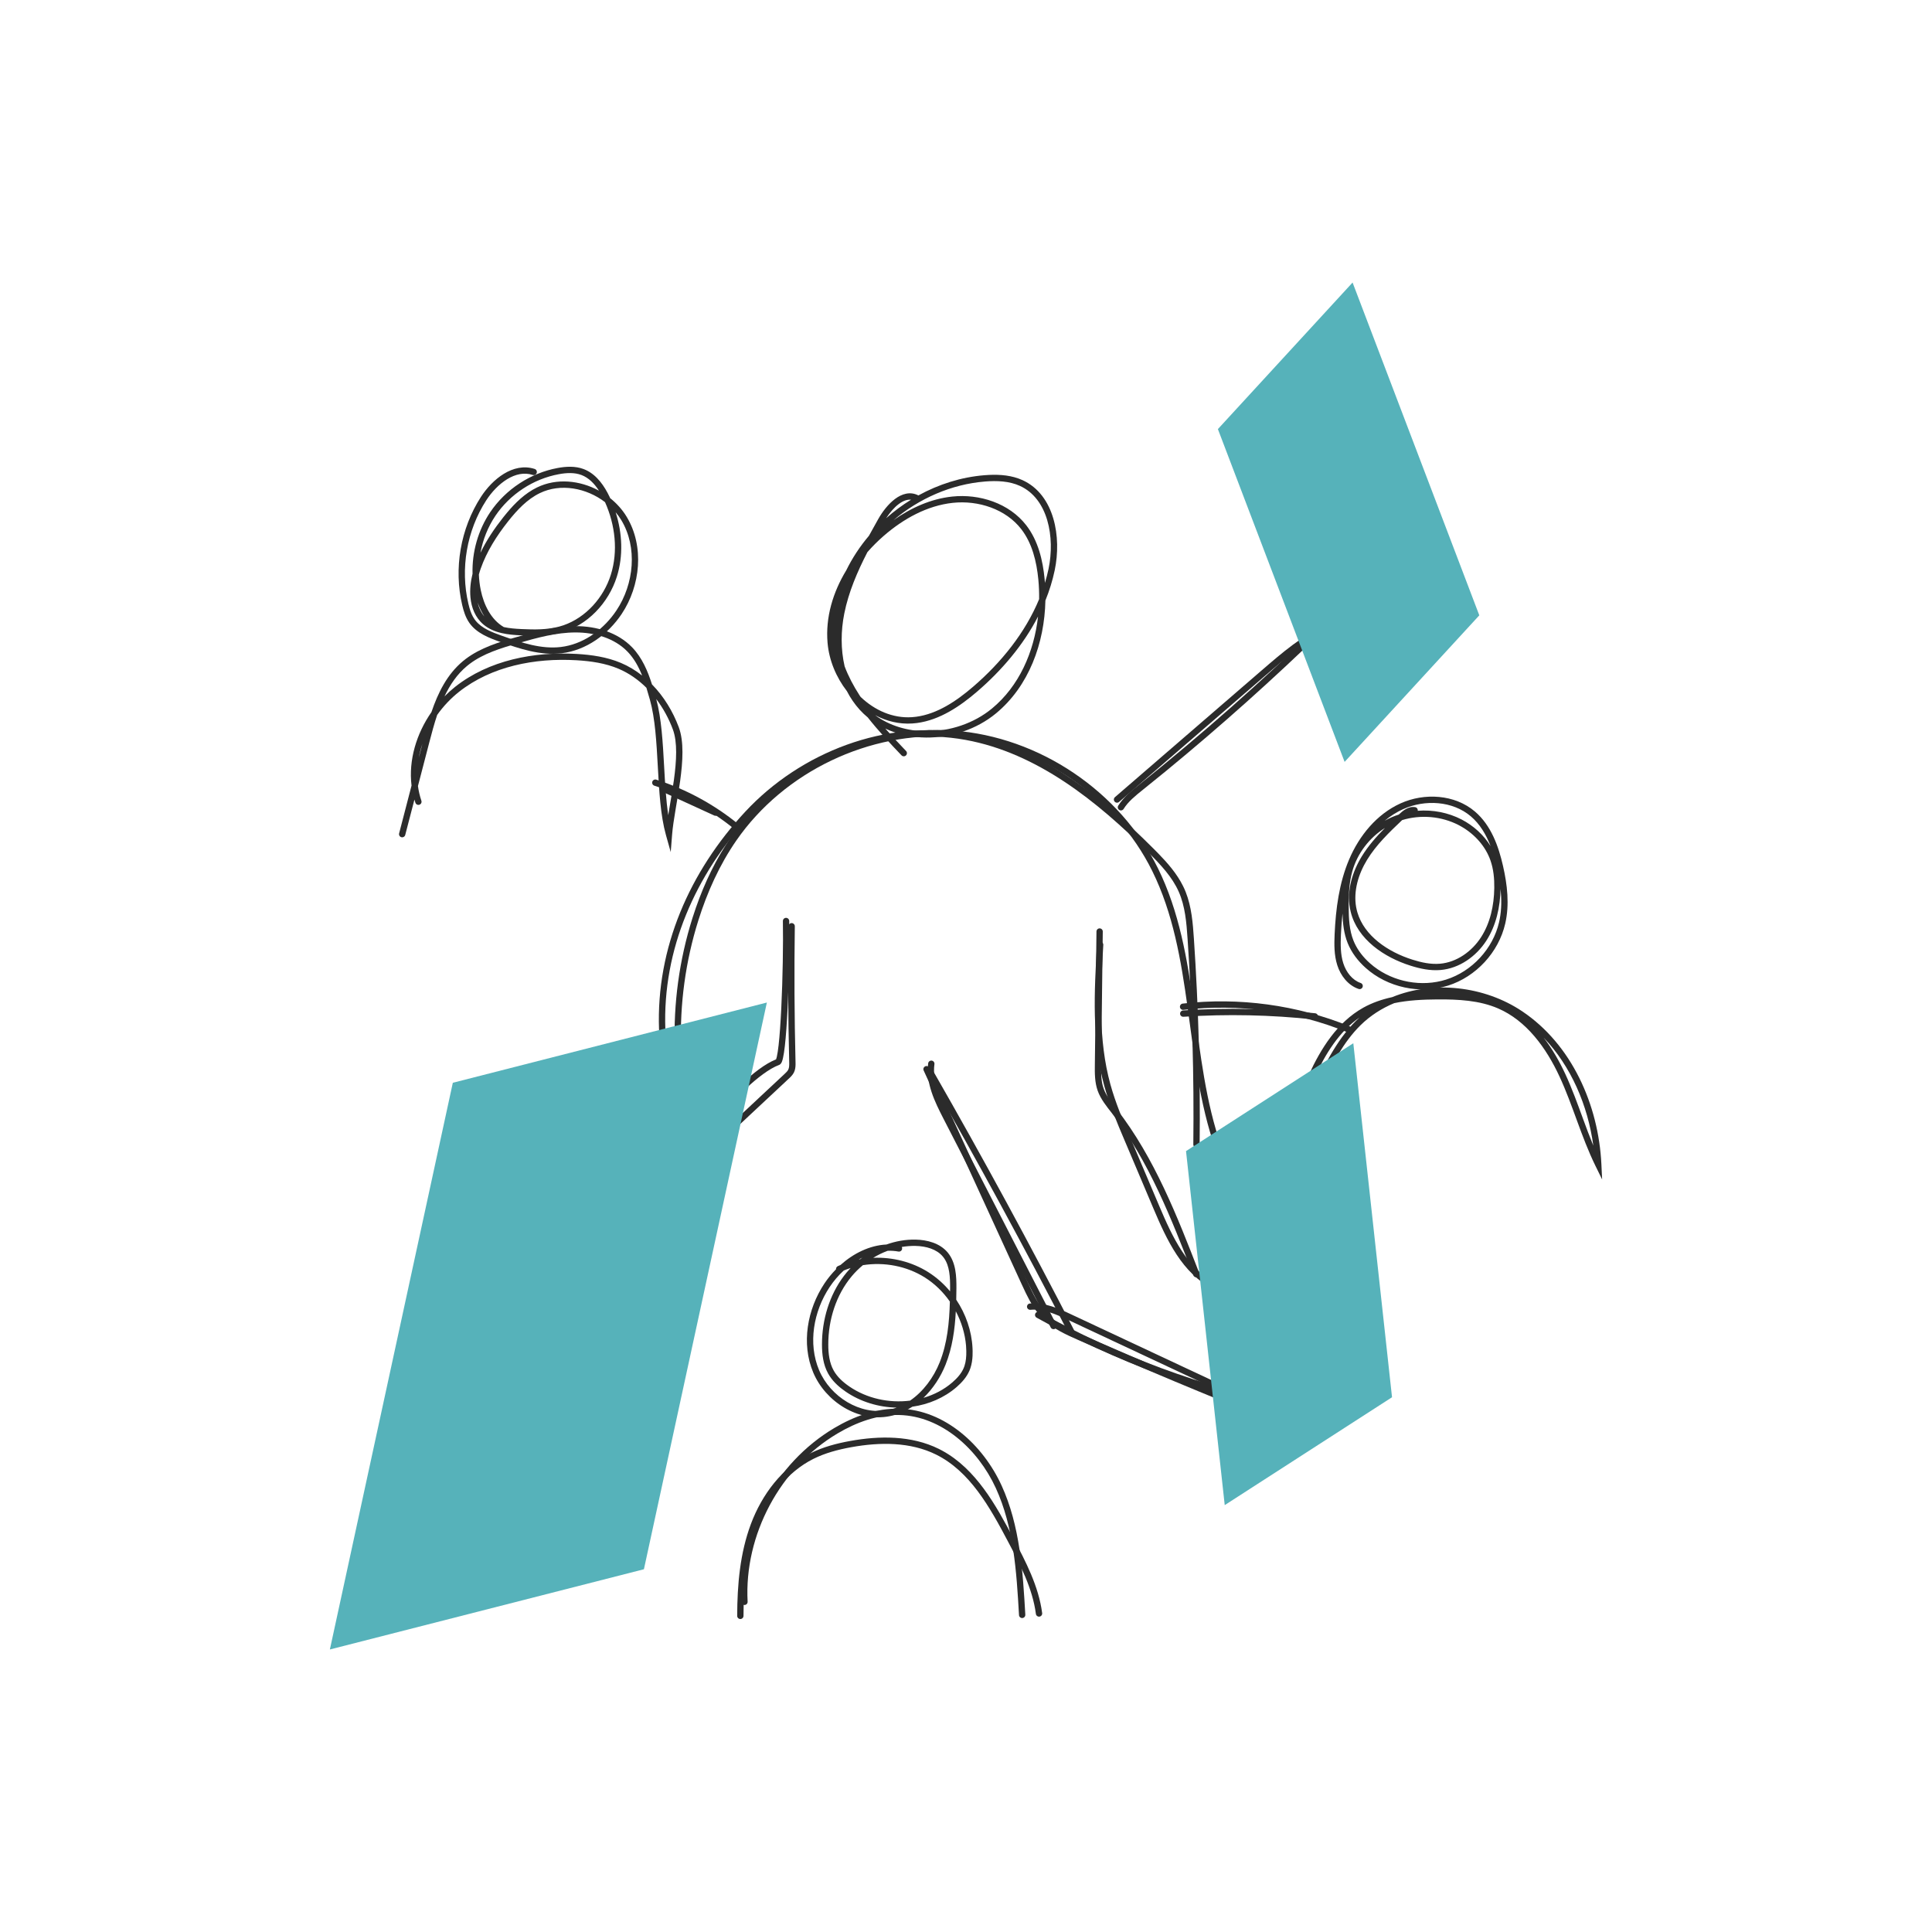 <svg width="153" height="153" viewBox="0 0 153 153" fill="none" xmlns="http://www.w3.org/2000/svg">
<path d="M44.165 37.061C44.819 36.94 45.547 36.895 46.215 37.145L46.398 37.222C47.291 37.637 47.874 38.511 48.271 39.341L48.319 39.449C48.841 39.866 49.292 40.367 49.634 40.936C51.039 43.273 50.724 46.384 49.23 48.624C48.153 50.237 46.426 51.505 44.467 51.734C42.792 51.931 41.14 51.371 39.62 50.835C38.76 50.532 37.751 50.158 37.167 49.325V49.324C36.869 48.897 36.716 48.397 36.606 47.93C35.92 45.028 36.468 41.856 38.086 39.352C38.54 38.65 39.175 37.966 39.904 37.52C40.636 37.075 41.485 36.857 42.343 37.138C42.474 37.181 42.546 37.322 42.503 37.453C42.46 37.584 42.319 37.655 42.188 37.612C41.511 37.391 40.814 37.552 40.164 37.948C39.513 38.346 38.929 38.969 38.506 39.623C36.962 42.013 36.438 45.045 37.093 47.814L37.179 48.147C37.273 48.474 37.396 48.778 37.577 49.038L37.671 49.162C38.161 49.761 38.957 50.071 39.786 50.363C41.322 50.905 42.866 51.42 44.408 51.238L44.74 51.187C46.39 50.883 47.863 49.772 48.814 48.347C50.22 46.239 50.494 43.337 49.205 41.194C49.072 40.973 48.921 40.764 48.755 40.566C49.282 42.213 49.371 44.009 48.851 45.666C48.197 47.745 46.522 49.544 44.394 50.109H44.393C43.367 50.38 42.296 50.365 41.275 50.316C40.283 50.27 39.127 50.165 38.29 49.46C37.635 48.907 37.332 48.123 37.256 47.306C37.199 46.69 37.269 46.044 37.422 45.438C37.373 43.72 37.861 41.986 38.822 40.559C40.045 38.746 42.015 37.457 44.165 37.061ZM47.914 39.766C46.439 38.637 44.39 38.252 42.745 39.054C41.749 39.539 40.957 40.38 40.239 41.287C39.333 42.434 38.543 43.674 38.067 45.033C38.014 45.184 37.966 45.339 37.924 45.497C37.94 45.909 37.988 46.32 38.071 46.724C38.315 47.916 38.892 49.065 39.882 49.65C39.886 49.653 39.89 49.656 39.894 49.659C40.337 49.756 40.815 49.795 41.298 49.817C42.316 49.866 43.32 49.876 44.265 49.626L44.624 49.517C46.397 48.903 47.802 47.334 48.373 45.517C48.96 43.651 48.722 41.572 47.914 39.766ZM37.825 47.709C37.919 48.128 38.093 48.505 38.359 48.818C38.138 48.472 37.962 48.096 37.825 47.709ZM46.039 37.614C45.497 37.411 44.877 37.438 44.256 37.553C42.237 37.924 40.385 39.138 39.237 40.84C38.643 41.722 38.241 42.73 38.049 43.776C38.533 42.772 39.163 41.842 39.847 40.977L40.126 40.633C40.792 39.833 41.563 39.073 42.527 38.603C44.082 37.845 45.927 38.036 47.433 38.858C47.072 38.297 46.62 37.831 46.039 37.614Z" fill="#2B2B2B"/>
<path d="M78.326 37.61C79.215 37.569 80.143 37.643 80.98 38.026C82.254 38.609 83.028 39.752 83.412 41.056C83.797 42.358 83.802 43.841 83.526 45.156C83.353 45.981 83.103 46.782 82.788 47.556C82.719 50.93 81.482 54.346 78.872 56.497C77.34 57.76 75.316 58.424 73.344 58.408C72.221 58.399 71.109 58.168 70.111 57.698C70.646 58.305 71.201 58.896 71.752 59.471C71.848 59.57 71.845 59.728 71.745 59.824C71.646 59.92 71.487 59.916 71.392 59.816C70.486 58.872 69.555 57.873 68.718 56.813C68.495 56.628 68.282 56.427 68.083 56.208C67.676 55.758 67.338 55.261 67.067 54.731C66.216 53.634 65.654 52.287 65.536 50.904C65.364 48.877 65.966 46.897 67.018 45.164C67.499 44.183 68.105 43.265 68.813 42.431C69.056 41.987 69.302 41.547 69.548 41.11C69.867 40.544 70.335 39.92 70.88 39.513C71.414 39.114 72.073 38.894 72.73 39.234C74.337 38.35 76.116 37.785 77.948 37.635L78.326 37.61ZM82.205 48.822C81.038 51.089 79.327 53.093 77.399 54.754C76.046 55.919 74.443 57.014 72.621 57.257L72.254 57.293C71.204 57.364 70.199 57.111 69.3 56.635C70.445 57.481 71.875 57.896 73.348 57.908C75.211 57.923 77.119 57.294 78.554 56.111C80.701 54.341 81.888 51.642 82.205 48.822ZM80.877 41.905C79.653 40.321 77.485 39.605 75.457 39.821C73.43 40.037 71.544 41.08 69.979 42.441C69.524 42.837 69.092 43.267 68.693 43.724C67.89 45.285 67.204 46.881 66.863 48.578C66.585 49.959 66.574 51.421 66.889 52.772C67.189 53.565 67.594 54.33 68.073 55.07C68.1 55.112 68.129 55.152 68.157 55.193C69.271 56.255 70.707 56.897 72.22 56.795L72.557 56.761C74.227 56.538 75.736 55.526 77.073 54.375C79.289 52.466 81.19 50.114 82.291 47.45C82.298 46.934 82.279 46.419 82.23 45.909C82.091 44.459 81.737 43.017 80.877 41.905ZM80.772 38.48C79.932 38.096 78.958 38.055 77.989 38.133L77.99 38.134C75.336 38.351 72.795 39.472 70.762 41.191C72.14 40.219 73.717 39.504 75.405 39.324C77.566 39.094 79.92 39.849 81.273 41.599C82.217 42.821 82.584 44.375 82.727 45.861L82.751 46.162C82.862 45.797 82.958 45.428 83.036 45.054C83.298 43.806 83.29 42.408 82.933 41.197C82.576 39.988 81.878 38.986 80.772 38.48ZM72.147 39.574C71.834 39.544 71.51 39.667 71.18 39.913C70.803 40.194 70.454 40.611 70.176 41.039C70.789 40.494 71.449 40.004 72.147 39.574Z" fill="#2B2B2B"/>
<path d="M110.907 63.624C112.792 62.77 115.198 62.9 116.802 64.266C118.082 65.355 118.676 67.019 119.031 68.59C119.366 70.064 119.552 71.639 119.201 73.151C118.676 75.421 116.893 77.349 114.673 78.053C112.452 78.756 109.883 78.203 108.148 76.648C107.544 76.107 107.027 75.442 106.721 74.673C106.422 73.925 106.34 73.123 106.316 72.345C106.257 72.896 106.217 73.451 106.192 74.006C106.157 74.802 106.152 75.574 106.38 76.286C106.607 76.996 107.097 77.622 107.753 77.845C107.884 77.889 107.953 78.031 107.909 78.162C107.864 78.292 107.723 78.362 107.593 78.318C106.74 78.029 106.161 77.246 105.903 76.438C105.645 75.632 105.657 74.78 105.692 73.983C105.783 71.983 106.045 69.934 106.841 68.061C107.637 66.188 109.021 64.479 110.907 63.624ZM109.679 65.568C108.44 66.344 107.491 67.586 107.095 68.993C106.839 69.898 106.801 70.858 106.805 71.832C106.81 72.761 106.859 73.671 107.184 74.487C107.423 75.085 107.808 75.623 108.276 76.084L108.482 76.276L108.792 76.535C110.382 77.772 112.597 78.185 114.521 77.576C116.574 76.926 118.229 75.135 118.714 73.038L118.769 72.773C118.915 71.998 118.917 71.2 118.833 70.399C118.803 71.822 118.49 73.283 117.703 74.501C116.904 75.737 115.571 76.694 114.072 76.818C113.257 76.887 112.454 76.712 111.709 76.476C109.632 75.822 107.501 74.407 106.962 72.199L106.902 71.916C106.653 70.499 107.102 69.031 107.835 67.831C108.347 66.993 108.996 66.257 109.679 65.568ZM115.519 65.343C114.155 64.635 112.508 64.497 111.039 64.945C110.001 65.929 108.985 66.907 108.262 68.092C107.568 69.226 107.174 70.569 107.395 71.829L107.448 72.08L107.497 72.262C108.046 74.117 109.91 75.385 111.859 75.999C112.58 76.227 113.311 76.381 114.03 76.32H114.031C115.345 76.211 116.55 75.363 117.283 74.229C118.016 73.096 118.315 71.71 118.336 70.329C118.347 69.581 118.276 68.838 118.038 68.154V68.153C117.646 67.02 116.787 66.067 115.732 65.46L115.519 65.343ZM112.273 64.207C113.466 64.114 114.686 64.348 115.75 64.899C116.678 65.381 117.494 66.112 118.044 67.008C117.691 66.092 117.2 65.261 116.477 64.646C115.048 63.429 112.857 63.29 111.113 64.08C110.588 64.318 110.103 64.629 109.66 64.997C109.848 64.891 110.042 64.793 110.241 64.707C110.415 64.632 110.593 64.566 110.773 64.507C110.925 64.362 111.11 64.199 111.317 64.08C111.529 63.958 111.785 63.872 112.068 63.92C112.204 63.943 112.296 64.071 112.273 64.207Z" fill="#2B2B2B"/>
<path d="M105.075 49.442C105.201 49.386 105.35 49.442 105.407 49.568C105.463 49.694 105.406 49.843 105.281 49.899C103.419 50.733 101.84 52.088 100.259 53.453L88.622 63.507C88.518 63.597 88.36 63.585 88.27 63.48C88.18 63.376 88.192 63.218 88.296 63.128L99.932 53.075C101.504 51.718 103.136 50.311 105.075 49.442Z" fill="#2B2B2B"/>
<path d="M104.463 49.554C104.562 49.458 104.72 49.461 104.817 49.559C104.913 49.658 104.911 49.817 104.812 49.913C100.817 53.794 96.659 57.51 92.355 61.045L90.501 62.549C89.911 63.022 89.35 63.472 88.982 64.062C88.909 64.18 88.754 64.216 88.637 64.142C88.52 64.069 88.485 63.915 88.558 63.798C88.979 63.123 89.612 62.621 90.188 62.159H90.189C95.144 58.189 99.909 53.978 104.463 49.554Z" fill="#2B2B2B"/>
<path d="M93.661 79.477C98.13 78.958 102.726 79.585 106.893 81.281C107.02 81.333 107.081 81.479 107.03 81.606C106.978 81.734 106.832 81.796 106.704 81.744C102.616 80.08 98.105 79.464 93.72 79.974C93.583 79.989 93.459 79.892 93.443 79.755C93.427 79.618 93.525 79.494 93.661 79.477Z" fill="#2B2B2B"/>
<path d="M93.687 80.021C97.173 79.792 100.679 79.866 104.153 80.243C104.29 80.258 104.389 80.381 104.374 80.518C104.359 80.656 104.236 80.755 104.099 80.74C100.654 80.366 97.177 80.293 93.72 80.52C93.582 80.529 93.464 80.425 93.454 80.288C93.445 80.15 93.549 80.031 93.687 80.021Z" fill="#2B2B2B"/>
<path d="M51.658 61.905C51.7 61.774 51.841 61.701 51.972 61.743C54.328 62.497 56.541 63.696 58.459 65.258C58.566 65.345 58.582 65.502 58.495 65.609C58.408 65.716 58.25 65.733 58.143 65.645C56.274 64.123 54.116 62.955 51.82 62.22C51.689 62.178 51.616 62.037 51.658 61.905Z" fill="#2B2B2B"/>
<path d="M52.63 62.506C52.688 62.38 52.837 62.325 52.962 62.383L56.769 64.126C56.894 64.183 56.949 64.332 56.892 64.458C56.834 64.583 56.686 64.638 56.561 64.581L52.753 62.838C52.628 62.78 52.573 62.631 52.63 62.506Z" fill="#2B2B2B"/>
<path d="M110.248 78.967C113.517 77.625 117.564 78.09 120.539 80.082C124.476 82.718 126.592 87.503 126.818 92.195L126.876 93.403L126.343 92.317C125.779 91.165 125.332 89.965 124.895 88.773C124.457 87.578 124.03 86.393 123.502 85.254C122.445 82.975 120.884 80.831 118.638 79.86C117.159 79.221 115.49 79.135 113.825 79.146C112.671 79.154 111.509 79.21 110.41 79.442C109.422 79.852 108.511 80.433 107.738 81.196C107.066 81.859 106.504 82.632 106.006 83.451L105.796 83.805C104.25 86.464 103.284 89.458 102.981 92.518C102.968 92.656 102.845 92.757 102.708 92.743C102.57 92.73 102.47 92.607 102.483 92.47C102.793 89.338 103.782 86.275 105.363 83.554C105.926 82.584 106.575 81.64 107.386 80.84C107.478 80.749 107.572 80.662 107.668 80.576C106.058 81.688 104.953 83.469 104.109 85.317C102.858 88.055 102.061 91.002 101.762 93.998C101.749 94.135 101.626 94.236 101.489 94.222C101.352 94.209 101.251 94.086 101.264 93.949C101.568 90.898 102.38 87.897 103.654 85.109C104.599 83.04 105.904 80.957 107.945 79.811V79.81C108.669 79.405 109.447 79.141 110.248 78.967ZM122.243 82.17C122.928 83.056 123.493 84.046 123.956 85.044C124.494 86.206 124.928 87.412 125.364 88.601C125.627 89.319 125.891 90.029 126.179 90.727C125.746 87.539 124.419 84.444 122.243 82.17Z" fill="#2B2B2B"/>
<path d="M45.582 49.585C47.197 49.583 48.907 50.068 50.06 51.264C50.851 52.083 51.295 53.139 51.632 54.199C52.57 55.156 53.289 56.34 53.754 57.589C54.176 58.723 54.073 60.31 53.862 61.85C53.755 62.627 53.617 63.409 53.496 64.132C53.375 64.858 53.271 65.523 53.227 66.078L53.117 67.48L52.737 66.126C52.305 64.584 52.2 62.632 52.095 60.721C51.989 58.791 51.884 56.902 51.471 55.424C51.381 55.102 51.289 54.781 51.191 54.466C50.549 53.831 49.809 53.309 48.98 52.959C47.941 52.52 46.799 52.353 45.644 52.286C42.346 52.094 38.905 52.767 36.348 54.79C35.691 55.31 35.108 55.93 34.621 56.617C34.386 57.321 34.19 58.05 34.002 58.774C33.702 59.932 33.4 61.089 33.099 62.246C33.152 62.64 33.242 63.03 33.37 63.412C33.414 63.543 33.344 63.684 33.213 63.728C33.082 63.772 32.941 63.702 32.897 63.571C32.869 63.488 32.844 63.404 32.82 63.321C32.577 64.254 32.334 65.188 32.092 66.121C32.057 66.254 31.921 66.335 31.787 66.301C31.654 66.266 31.573 66.129 31.608 65.995C31.926 64.771 32.244 63.546 32.563 62.322C32.572 62.285 32.581 62.247 32.591 62.21C32.346 60.186 32.982 58.096 34.168 56.392C34.684 54.868 35.405 53.407 36.651 52.367L36.883 52.182C38.065 51.289 39.523 50.85 40.895 50.456H40.896C42.402 50.023 43.971 49.587 45.582 49.585ZM51.97 55.358C52.385 56.889 52.491 58.81 52.594 60.693C52.668 62.042 52.744 63.371 52.923 64.555C52.95 64.389 52.975 64.22 53.003 64.05C53.125 63.321 53.261 62.55 53.367 61.782C53.579 60.233 53.658 58.765 53.285 57.763C52.966 56.904 52.521 56.086 51.97 55.358ZM33.447 58.919C33.328 59.273 33.234 59.633 33.166 59.997C33.26 59.638 33.353 59.278 33.447 58.919ZM45.582 50.085C44.051 50.087 42.547 50.502 41.033 50.936C39.65 51.334 38.281 51.753 37.187 52.58L36.971 52.751C36.196 53.398 35.637 54.227 35.201 55.149C35.466 54.881 35.744 54.629 36.037 54.397C38.722 52.273 42.299 51.591 45.673 51.787C46.852 51.856 48.06 52.028 49.174 52.499C49.781 52.755 50.34 53.096 50.852 53.499C50.57 52.794 50.214 52.144 49.7 51.611C48.671 50.544 47.111 50.083 45.582 50.085Z" fill="#2B2B2B"/>
<path d="M57.9 66.28C61.774 60.68 68.715 57.36 75.506 57.856C82.297 58.353 88.679 62.65 91.697 68.754C93.391 72.182 94.023 75.945 94.545 79.714C95.068 83.495 95.482 87.278 96.722 90.814C96.768 90.945 96.699 91.088 96.569 91.134C96.439 91.179 96.295 91.111 96.25 90.98C94.988 87.384 94.57 83.539 94.049 79.782C93.528 76.013 92.903 72.324 91.249 68.975C88.31 63.03 82.084 58.839 75.469 58.355C68.855 57.871 62.084 61.11 58.311 66.564C56.983 68.483 56.012 70.64 55.307 72.877C54.288 76.115 53.823 79.527 53.938 82.919C53.943 83.057 53.835 83.173 53.697 83.178C53.559 83.182 53.443 83.073 53.438 82.935C53.321 79.487 53.794 76.018 54.83 72.726L55.112 71.877C55.8 69.905 56.708 68.003 57.9 66.28Z" fill="#2B2B2B"/>
<path d="M59.005 64.295C63.405 59.556 70.185 56.935 76.566 58.104C82.01 59.101 86.606 62.592 90.556 66.424L91.337 67.194L91.69 67.55C92.452 68.33 93.198 69.177 93.693 70.178L93.803 70.411L93.901 70.645C94.366 71.824 94.465 73.109 94.547 74.327C94.912 79.754 95.064 85.196 95.002 90.635C95.001 90.773 94.887 90.883 94.749 90.882C94.611 90.88 94.501 90.767 94.502 90.629C94.564 85.203 94.412 79.774 94.048 74.36C93.96 73.05 93.854 71.761 93.345 70.613C92.827 69.447 91.924 68.489 90.984 67.547C86.874 63.434 82.124 59.63 76.475 58.596C70.282 57.461 63.669 60.006 59.371 64.636C55.059 69.28 52.463 75.194 52.69 81.504C52.694 81.642 52.586 81.758 52.448 81.763C52.311 81.767 52.195 81.659 52.19 81.521C51.957 75.058 54.619 69.019 59.005 64.295Z" fill="#2B2B2B"/>
<path d="M62.696 73.102C62.834 73.104 62.945 73.218 62.943 73.356C62.893 76.932 62.91 80.509 62.999 84.084L63.002 84.274C63.001 84.477 62.98 84.709 62.877 84.923L62.876 84.924C62.77 85.14 62.596 85.302 62.463 85.425L62.462 85.424C61.727 86.111 60.992 86.798 60.257 87.485C59.522 88.172 58.787 88.86 58.051 89.547C57.95 89.641 57.792 89.635 57.698 89.534C57.604 89.433 57.609 89.276 57.709 89.181C58.445 88.495 59.18 87.807 59.915 87.12C60.651 86.433 61.387 85.746 62.122 85.058L62.306 84.876C62.357 84.819 62.398 84.764 62.427 84.704C62.503 84.546 62.506 84.351 62.499 84.097C62.41 80.514 62.392 76.93 62.443 73.349C62.445 73.211 62.558 73.101 62.696 73.102Z" fill="#2B2B2B"/>
<path d="M62.244 72.686C62.382 72.684 62.496 72.794 62.499 72.931C62.532 74.757 62.485 77.514 62.373 79.835C62.316 80.995 62.243 82.051 62.155 82.83C62.111 83.218 62.062 83.544 62.008 83.782C61.982 83.9 61.952 84.007 61.917 84.091C61.899 84.132 61.876 84.177 61.846 84.218C61.819 84.255 61.768 84.312 61.688 84.342L61.687 84.341C60.928 84.622 59.979 85.355 59.064 86.207C58.157 87.053 57.311 87.991 56.764 88.648C56.676 88.754 56.518 88.769 56.412 88.681C56.306 88.592 56.291 88.434 56.38 88.328C56.937 87.658 57.797 86.705 58.723 85.842C59.621 85.005 60.608 84.228 61.456 83.895C61.474 83.851 61.497 83.779 61.521 83.673C61.569 83.462 61.616 83.156 61.659 82.773C61.745 82.01 61.817 80.967 61.873 79.81C61.985 77.499 62.032 74.754 61.999 72.941C61.996 72.803 62.106 72.689 62.244 72.686Z" fill="#2B2B2B"/>
<path d="M87.137 74.565C87.274 74.573 87.38 74.692 87.372 74.83C87.158 78.563 86.957 82.325 87.936 85.877C88.331 87.31 88.913 88.685 89.502 90.075C89.887 90.984 90.272 91.893 90.657 92.802C91.042 93.71 91.428 94.619 91.813 95.528C92.853 97.981 94.038 100.521 96.321 101.631C96.445 101.691 96.498 101.842 96.437 101.966C96.377 102.09 96.227 102.141 96.102 102.081C93.624 100.876 92.378 98.145 91.352 95.724C90.967 94.815 90.582 93.906 90.197 92.997C89.812 92.088 89.426 91.179 89.041 90.27C88.454 88.886 87.859 87.48 87.454 86.01C86.449 82.365 86.659 78.52 86.872 74.801C86.88 74.663 86.999 74.557 87.137 74.565Z" fill="#2B2B2B"/>
<path d="M87.085 73.52C87.223 73.522 87.334 73.635 87.332 73.773C87.311 75.532 87.289 77.291 87.268 79.05C87.246 80.809 87.225 82.568 87.204 84.327C87.196 84.995 87.194 85.626 87.396 86.199C87.606 86.795 88.02 87.296 88.448 87.849C91.431 91.704 93.227 96.314 94.97 100.813C95.019 100.942 94.955 101.087 94.826 101.137C94.698 101.186 94.553 101.122 94.503 100.994C92.756 96.484 90.984 91.942 88.053 88.154C87.646 87.629 87.167 87.055 86.924 86.365C86.689 85.695 86.696 84.974 86.704 84.321C86.725 82.562 86.746 80.803 86.768 79.044C86.789 77.285 86.811 75.526 86.832 73.767C86.834 73.629 86.947 73.519 87.085 73.52Z" fill="#2B2B2B"/>
<path d="M72.512 98.168C73.41 98.186 74.424 98.44 75.049 99.186V99.187C75.716 99.986 75.746 101.1 75.741 102.024C75.74 102.323 75.734 102.624 75.727 102.927C76.484 104.061 76.948 105.392 77.016 106.755L77.024 106.988L77.019 107.371C77.004 107.694 76.956 108.023 76.85 108.34L76.78 108.528C76.555 109.06 76.164 109.49 75.756 109.845L75.755 109.846C74.766 110.703 73.538 111.217 72.255 111.4C71.757 111.726 71.212 111.973 70.625 112.113L70.43 112.155C67.949 112.639 65.375 110.996 64.406 108.703C63.436 106.409 63.93 103.682 65.291 101.639C65.555 101.242 65.864 100.864 66.207 100.516C66.199 100.414 66.254 100.314 66.351 100.269C66.421 100.237 66.492 100.205 66.563 100.176C67.586 99.261 68.86 98.623 70.199 98.556C70.939 98.29 71.721 98.151 72.512 98.168ZM65.101 106.093C65.176 104.167 65.822 102.237 67.067 100.749C67.162 100.635 67.262 100.525 67.364 100.417C67.18 100.474 66.999 100.541 66.82 100.614C66.399 101.001 66.022 101.442 65.708 101.915L65.707 101.916C64.419 103.85 63.975 106.4 64.867 108.509C65.759 110.621 68.122 112.096 70.335 111.664L70.68 111.582C70.791 111.551 70.9 111.513 71.008 111.474C69.581 111.443 68.157 111.019 66.979 110.212C66.506 109.888 66.047 109.492 65.716 108.994L65.582 108.774C65.187 108.064 65.094 107.242 65.094 106.477L65.101 106.093ZM75.693 103.845C75.618 105.281 75.42 106.722 74.882 108.07C74.494 109.041 73.895 109.967 73.13 110.7C73.972 110.454 74.761 110.046 75.427 109.468C75.809 109.136 76.136 108.766 76.319 108.334L76.377 108.181C76.499 107.816 76.531 107.412 76.524 106.997L76.503 106.561C76.423 105.614 76.139 104.687 75.693 103.845ZM72.503 98.668C72.137 98.66 71.772 98.689 71.413 98.75C71.438 98.798 71.45 98.854 71.439 98.911C71.415 99.047 71.285 99.138 71.149 99.113C70.865 99.062 70.581 99.043 70.298 99.053C69.9 99.2 69.516 99.387 69.151 99.609C70.673 99.547 72.215 99.929 73.506 100.741C74.16 101.154 74.744 101.672 75.238 102.266C75.239 102.184 75.24 102.103 75.241 102.021C75.246 101.131 75.204 100.262 74.76 99.631L74.665 99.508C74.176 98.923 73.34 98.685 72.503 98.668ZM68.288 99.593C68.192 99.641 68.098 99.691 68.005 99.744C68.044 99.736 68.084 99.727 68.124 99.72C68.178 99.677 68.233 99.634 68.288 99.593ZM65.594 106.477C65.594 107.211 65.685 107.931 66.018 108.531C66.301 109.039 66.754 109.451 67.262 109.8C68.652 110.752 70.408 111.13 72.069 110.92C73.113 110.205 73.933 109.098 74.417 107.886V107.885C75.018 106.378 75.179 104.737 75.223 103.075C74.693 102.317 74.022 101.658 73.239 101.165C71.797 100.258 70.016 99.925 68.335 100.192C68.014 100.458 67.716 100.752 67.45 101.07C66.208 102.555 65.592 104.525 65.594 106.477Z" fill="#2B2B2B"/>
<path d="M71.234 111.558C74.821 111.646 77.85 114.437 79.315 117.635C80.778 120.829 80.999 124.427 81.197 127.873C81.204 128.011 81.099 128.129 80.961 128.137C80.823 128.144 80.705 128.039 80.698 127.901C80.499 124.439 80.278 120.938 78.861 117.843C77.444 114.75 74.552 112.14 71.221 112.058C69.515 112.015 67.831 112.628 66.332 113.516C61.778 116.212 58.922 121.554 59.206 126.84C59.213 126.977 59.108 127.095 58.97 127.102C58.832 127.11 58.715 127.004 58.707 126.866C58.413 121.394 61.363 115.876 66.077 113.085C67.624 112.169 69.402 111.512 71.234 111.558Z" fill="#2B2B2B"/>
<path d="M67.323 114.115C69.647 113.693 72.182 113.669 74.348 114.741L74.611 114.878C77.292 116.334 78.871 119.202 80.257 121.825C81.233 123.672 82.25 125.614 82.531 127.744C82.549 127.881 82.453 128.006 82.316 128.024C82.179 128.042 82.054 127.946 82.035 127.809C81.769 125.783 80.798 123.918 79.816 122.058C78.372 119.325 76.8 116.514 74.126 115.189C72.1 114.186 69.691 114.194 67.412 114.607C66.37 114.796 65.349 115.067 64.42 115.529C62.309 116.583 60.778 118.614 59.938 120.855C59.097 123.098 58.887 125.538 58.88 127.965C58.88 128.103 58.767 128.215 58.629 128.215C58.491 128.214 58.38 128.102 58.38 127.964C58.387 125.515 58.597 123.005 59.469 120.681C60.341 118.355 61.944 116.206 64.197 115.081C65.184 114.589 66.257 114.308 67.323 114.115Z" fill="#2B2B2B"/>
<path d="M73.271 84.445C73.396 84.388 73.545 84.443 73.603 84.568L81.348 101.461C81.803 102.453 82.255 103.419 82.995 104.135C83.693 104.809 84.607 105.224 85.548 105.64C90.615 107.874 95.723 110.014 100.87 112.057C100.999 112.108 101.062 112.253 101.011 112.382C100.96 112.51 100.815 112.573 100.687 112.522C95.534 110.477 90.418 108.334 85.346 106.098C84.416 105.687 83.42 105.24 82.648 104.494C82.033 103.9 81.606 103.158 81.242 102.412L80.893 101.669L73.148 84.777C73.09 84.652 73.145 84.503 73.271 84.445Z" fill="#2B2B2B"/>
<path d="M73.786 83.993C73.923 84.012 74.018 84.138 74 84.274C73.813 85.657 74.47 87.016 75.154 88.352L79.405 96.624C80.822 99.382 82.238 102.14 83.655 104.897C83.718 105.02 83.67 105.17 83.548 105.233C83.425 105.296 83.274 105.248 83.211 105.126C81.794 102.369 80.377 99.61 78.96 96.852L74.71 88.58C74.038 87.27 73.294 85.771 73.505 84.208C73.523 84.071 73.65 83.975 73.786 83.993Z" fill="#2B2B2B"/>
<path d="M81.997 104.01C82.065 103.889 82.218 103.846 82.338 103.913C88.503 107.356 95.207 109.835 102.129 111.233C102.264 111.261 102.352 111.393 102.324 111.528C102.297 111.663 102.166 111.751 102.03 111.724C95.058 110.315 88.305 107.819 82.094 104.35C81.973 104.283 81.93 104.13 81.997 104.01Z" fill="#2B2B2B"/>
<path d="M73.614 84.819C73.734 84.751 73.886 84.792 73.955 84.912C77.838 91.684 81.566 98.546 85.136 105.488C85.2 105.611 85.152 105.761 85.029 105.824C84.906 105.887 84.755 105.839 84.692 105.717C81.125 98.781 77.401 91.926 73.521 85.16C73.453 85.04 73.494 84.888 73.614 84.819Z" fill="#2B2B2B"/>
<path d="M81.557 103.227C82.743 103.122 83.871 103.639 84.867 104.106C90.435 106.714 96.001 109.321 101.569 111.931C101.694 111.989 101.748 112.139 101.689 112.264C101.631 112.388 101.482 112.442 101.357 112.384C95.789 109.774 90.222 107.167 84.654 104.559C83.637 104.082 82.631 103.634 81.602 103.725C81.465 103.738 81.343 103.636 81.331 103.499C81.319 103.361 81.42 103.24 81.557 103.227Z" fill="#2B2B2B"/>
<path d="M50.994 124.273L26.124 130.626L35.86 85.748L60.73 79.393L50.994 124.271V124.273Z" fill="#56B2BA"/>
<path d="M110.238 110.651L96.989 119.194L93.924 91.159L107.172 82.616L110.238 110.651Z" fill="#56B2BA"/>
<path d="M117.15 48.73L106.483 60.337L96.448 33.981L107.114 22.374L117.15 48.73Z" fill="#56B2BA"/>
</svg>
